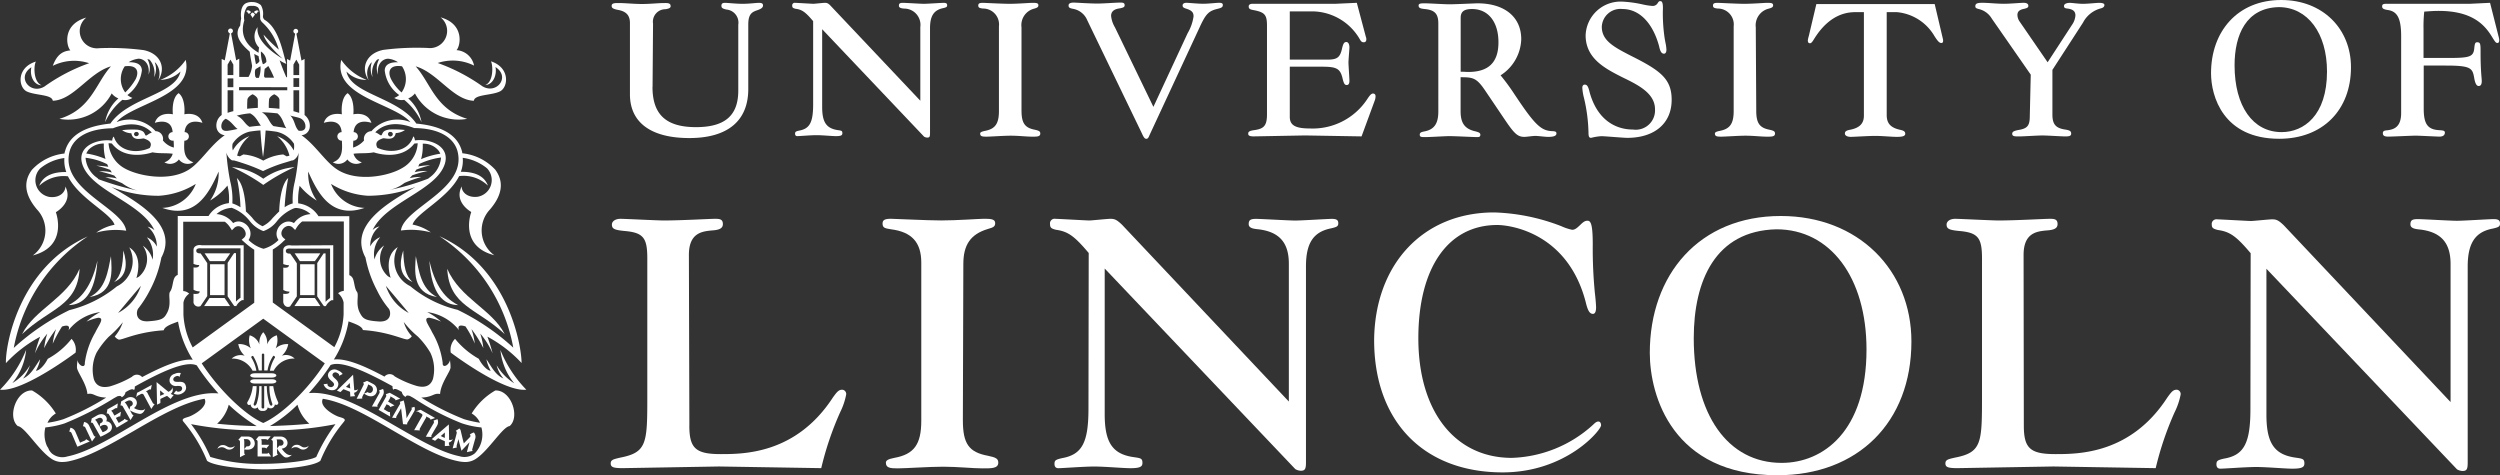 <svg xmlns="http://www.w3.org/2000/svg" width="261.34" height="49.68" viewBox="0 0 261.34 49.68">
  <rect x="0" y="0" width="261.34" height="49.68" fill="#333333" stroke="none"/>
  <g id="university_of_lincoln_logowht" transform="translate(-24.9 -25)">
    <g id="Group_171" data-name="Group 171" transform="translate(24.9 25.224)">
      <g id="Group_170" data-name="Group 170" transform="translate(0 0.852)">
        <path id="Path_1008" data-name="Path 1008" d="M64.715,200.043c.224-.373-.2-1.018-.944-.621-.224.124-.546.323-.571.323a2.887,2.887,0,0,1-.1.447.2.2,0,0,1,.248.1c.149.273.621,1.118.77,1.366a6.025,6.025,0,0,0,.894-.472A.615.615,0,0,0,64.715,200.043Zm-1.167-.149a1.347,1.347,0,0,1,.273-.149c.472-.273.795.348.273.5a3.228,3.228,0,0,0-.075.373c-.124-.248-.273-.5-.3-.546A.581.581,0,0,0,63.547,199.894Zm1.118,1.143a2.116,2.116,0,0,1-.323.149c-.025-.05-.174-.3-.3-.546h0a.024.024,0,0,0-.025-.025c.1-.05.174-.1.224-.124C64.814,200.217,65.112,200.788,64.665,201.037Z" transform="translate(-53.611 -157.078)" fill="#fff"/>
        <path id="Path_1009" data-name="Path 1009" d="M55.665,206.366c-.05.025-.373.149-.447.2-.149-.348-.422-.994-.5-1.167a.689.689,0,0,0-.5-.4,2.714,2.714,0,0,0-.124.422.216.216,0,0,1,.224.124c.124.273.447,1.068.621,1.441.2-.075,1.167-.5,1.292-.546-.1-.075-.273-.174-.4-.248C55.839,206.292,55.715,206.341,55.665,206.366Z" transform="translate(-46.847 -161.364)" fill="#fff"/>
        <path id="Path_1010" data-name="Path 1010" d="M83.914,188.838c-.174-.323-.447-.82-.522-.994a.391.391,0,0,0-.174-.174,1.833,1.833,0,0,0,.273-.149c.124-.075.2-.075.248-.025.025-.149.05-.3.1-.5-.248.124-1.267.7-1.54.82-.025.075-.075.373-.1.5a.543.543,0,0,1,.273-.248c.124-.05.124-.075.248-.124a.2.2,0,0,1,.273.1c.149.273.6,1.118.795,1.466a4.3,4.3,0,0,1,.348-.5A.281.281,0,0,1,83.914,188.838Z" transform="translate(-67.967 -147.835)" fill="#fff"/>
        <path id="Path_1011" data-name="Path 1011" d="M200.467,198.1a1,1,0,0,0,.273.149c.124.075.174.149.149.2.149-.05.273-.1.5-.174-.248-.149-1.267-.72-1.515-.869-.075.025-.373.124-.5.174a.536.536,0,0,1,.348.1,2.184,2.184,0,0,0,.248.149c.1.05.124.149.05.273-.149.248-.621,1.093-.82,1.441.2,0,.472.025.6.025a.232.232,0,0,1,.025-.248c.174-.323.472-.82.546-.969A.356.356,0,0,0,200.467,198.1Z" transform="translate(-155.904 -155.651)" fill="#fff"/>
        <path id="Path_1012" data-name="Path 1012" d="M176.689,185.6c-.248-.124-.323-.174-.6-.3h0c-.149.05-.273.124-.422.174.025.025.124.149.05.248-.124.273-.546,1.093-.72,1.441a4.786,4.786,0,0,0,.6-.025c-.025-.05-.05-.1.025-.248a2.253,2.253,0,0,1,.149-.273C176.962,187.536,177.608,186.045,176.689,185.6Zm-.546.869a2.332,2.332,0,0,1-.373.149c.149-.273.3-.571.348-.7a.946.946,0,0,0,.075-.248c.075.025.149.075.273.124C176.962,186.07,176.59,186.815,176.143,186.467Z" transform="translate(-137.715 -146.557)" fill="#fff"/>
        <path id="Path_1013" data-name="Path 1013" d="M77.662,193.476a1.439,1.439,0,0,1-.646-.224c.72-.571,0-1.466-.77-1.018-.224.124-.546.323-.571.323L75.6,193a.2.2,0,0,1,.248.1c.149.273.671,1.167.795,1.416a5.94,5.94,0,0,0,.323-.522c-.05,0-.124-.025-.2-.174a2.484,2.484,0,0,0-.2-.348c-.149-.248-.273-.5-.348-.6a.67.67,0,0,0-.174-.2,1.347,1.347,0,0,1,.273-.149c.472-.273.845.4.3.571-.025.124-.075.348-.075.373a2.639,2.639,0,0,0,1.043.4c.4.025.571-.422.621-.621C78.208,193.352,78.034,193.526,77.662,193.476Z" transform="translate(-63.006 -151.678)" fill="#fff"/>
        <path id="Path_1014" data-name="Path 1014" d="M168.911,184.19c-.025.05-.149.149-.4.124-.05-.546-.124-1.615-.124-1.615l-1.689,1.664.373.149.3-.3c.149.05.522.2.7.273,0,.025.025.4.025.5.174-.025.3-.025.522-.05-.1-.075-.1-.224-.124-.348A.565.565,0,0,0,168.911,184.19Zm-1.267-.224c.174-.149.323-.323.4-.4a4.85,4.85,0,0,0,.05.571C167.917,184.066,167.743,184.017,167.644,183.967Z" transform="translate(-131.477 -144.603)" fill="#fff"/>
        <path id="Path_1015" data-name="Path 1015" d="M208.811,205.115c-.025.05-.149.149-.4.1,0-.546-.025-1.615-.025-1.615l-1.788,1.54.348.174s.149-.124.323-.273c.149.075.5.224.7.323v.5c.174,0,.3-.025.522-.025-.1-.075-.1-.224-.1-.348A.591.591,0,0,0,208.811,205.115Zm-1.267-.3c.174-.149.348-.3.422-.373v.571C207.792,204.941,207.643,204.867,207.544,204.817Z" transform="translate(-161.466 -160.311)" fill="#fff"/>
        <path id="Path_1016" data-name="Path 1016" d="M71.464,196.588a4.581,4.581,0,0,0-.4.248c-.1-.149-.2-.348-.3-.522a.744.744,0,0,1,.2-.1c.124-.075.2-.075.248-.05.025-.149.05-.3.075-.5-.05.025-.447.273-.671.4a2.577,2.577,0,0,1-.174-.3.669.669,0,0,0-.174-.2c.2-.124.224-.124.373-.224.124-.075.2-.075.248-.025.025-.149.05-.3.075-.522-.447.273-.646.373-1.093.621,0,.075-.05.3-.075.447a.2.2,0,0,1,.248.1c.149.248.6.994.795,1.366.224-.124.969-.571,1.217-.72-.149-.074-.3-.149-.422-.2C71.638,196.489,71.514,196.564,71.464,196.588Z" transform="translate(-58.647 -153.697)" fill="#fff"/>
        <path id="Path_1017" data-name="Path 1017" d="M185.169,192.262c-.149-.075-.2-.124-.422-.248.1-.149.2-.348.3-.522a.743.743,0,0,0,.2.1c.124.075.174.149.149.2.149-.05.273-.1.472-.174-.05-.025-.447-.273-.671-.4a2.577,2.577,0,0,0,.174-.3.479.479,0,0,0,.075-.248c.2.124.224.124.373.224.124.075.174.149.149.2.149-.05.273-.1.5-.174-.447-.273-.646-.373-1.093-.621-.075.025-.273.1-.422.149a.241.241,0,0,1,.025.273c-.149.273-.571,1.018-.77,1.366.224.124.969.571,1.217.7a3.006,3.006,0,0,1-.025-.472C185.343,192.337,185.218,192.287,185.169,192.262Z" transform="translate(-144.63 -150.315)" fill="#fff"/>
        <path id="Path_1018" data-name="Path 1018" d="M60.918,203.966c-.149-.323-.4-.845-.472-.994a.646.646,0,0,0-.522-.373c-.05.149-.075.3-.124.447a.266.266,0,0,1,.248.124c.124.273.522,1.093.7,1.466.124-.174.273-.373.373-.5A.294.294,0,0,1,60.918,203.966Z" transform="translate(-51.131 -159.56)" fill="#fff"/>
        <path id="Path_1019" data-name="Path 1019" d="M204.746,202.99c.174-.323.472-.795.546-.944a.733.733,0,0,0,.025-.646c-.149.05-.273.1-.422.149a.241.241,0,0,1,.025.273c-.149.248-.621,1.043-.82,1.416.2,0,.472.025.6.025C204.671,203.213,204.646,203.139,204.746,202.99Z" transform="translate(-159.587 -158.658)" fill="#fff"/>
        <path id="Path_1020" data-name="Path 1020" d="M182.567,189.346a.7.7,0,0,0,0-.646c-.149.05-.273.1-.422.149a.286.286,0,0,1,.05.273c-.149.273-.6,1.068-.795,1.416a4.222,4.222,0,0,1,.6.025.232.232,0,0,1,.025-.248C182.22,189.967,182.493,189.495,182.567,189.346Z" transform="translate(-142.526 -149.113)" fill="#fff"/>
        <path id="Path_1021" data-name="Path 1021" d="M126.169,208.7H125.5c-.1.124-.2.224-.3.348a.213.213,0,0,1,.174.2v1.615c.149-.075.373-.2.546-.273-.05-.025-.1-.075-.1-.224v-.323C127.262,210.339,127.187,208.7,126.169,208.7Zm-.1,1.018c-.075.1-.2.224-.248.3v-.795a.735.735,0,0,0-.05-.248h.3C126.616,209,126.616,209.843,126.069,209.718Z" transform="translate(-100.286 -164.145)" fill="#fff"/>
        <path id="Path_1022" data-name="Path 1022" d="M139.174,209.246v1.615c.174-.075.4-.2.546-.273-.05-.025-.1-.075-.1-.248v-1.093a.735.735,0,0,0-.05-.248h.323c.546,0,.546.77-.025.646-.075.1-.224.248-.248.3a2.843,2.843,0,0,0,.72.869c.323.224.72-.075.845-.224-.05.05-.3.124-.6-.1a1.976,1.976,0,0,1-.472-.522c.919-.124.72-1.267-.149-1.267H139.3c-.1.124-.2.224-.3.348A.192.192,0,0,1,139.174,209.246Z" transform="translate(-110.658 -164.145)" fill="#fff"/>
        <path id="Path_1023" data-name="Path 1023" d="M133.817,209c.1-.124.2-.224.323-.4H132.9c-.05.05-.2.224-.3.348a.213.213,0,0,1,.174.2v1.565h1.416c-.1-.124-.174-.273-.273-.4-.05.1-.174.1-.224.1h-.472v-.621h.224c.149,0,.224.05.224.1.1-.124.2-.224.323-.4H133.2v-.348a.735.735,0,0,0-.05-.248h.422C133.743,208.923,133.817,208.948,133.817,209Z" transform="translate(-105.847 -164.069)" fill="#fff"/>
        <path id="Path_1024" data-name="Path 1024" d="M148,212.448c.323.025.4.248.72.248a.643.643,0,0,0,.6-.4.66.66,0,0,1-.472.174c-.273,0-.422-.273-.745-.273a.584.584,0,0,0-.6.4A.7.7,0,0,1,148,212.448Z" transform="translate(-117.046 -166.775)" fill="#fff"/>
        <path id="Path_1025" data-name="Path 1025" d="M117,212.3a.584.584,0,0,0-.6.4.688.688,0,0,1,.5-.174c.323.025.4.248.72.248a.617.617,0,0,0,.6-.4.66.66,0,0,1-.472.174C117.468,212.548,117.319,212.3,117,212.3Z" transform="translate(-93.672 -166.85)" fill="#fff"/>
        <path id="Path_1026" data-name="Path 1026" d="M92.29,187.017a.5.5,0,0,0,.124-.671c.025.075.025.273-.373.472-.5-.4-1.242-1.018-1.242-1.018l.05,2.36.348-.174v-.422c.149-.075.447-.224.7-.323.174.149.323.273.373.323.1-.149.248-.323.323-.422A.411.411,0,0,1,92.29,187.017Zm-1.118.224v-.571c.1.075.248.224.447.373A4.416,4.416,0,0,0,91.173,187.241Z" transform="translate(-74.431 -146.933)" fill="#fff"/>
        <path id="Path_1027" data-name="Path 1027" d="M97.2,182.844c-.3,0-.472,0-.546-.174-.05-.124,0-.3.248-.4.224-.1.348,0,.373.075l.149-.422A.953.953,0,0,0,96.8,182a.7.7,0,0,0-.522.894.684.684,0,0,0,.77.373c.273,0,.422,0,.5.174a.32.32,0,0,1-.224.4c-.2.075-.348,0-.373-.1l-.273.323a.869.869,0,0,0,.745.05c.5-.2.646-.571.5-.919C97.823,182.894,97.574,182.819,97.2,182.844Z" transform="translate(-78.522 -144.002)" fill="#fff"/>
        <path id="Path_1028" data-name="Path 1028" d="M162.317,181.5c-.224-.2-.348-.323-.273-.5a.317.317,0,0,1,.447-.124c.224.1.248.224.224.323l.373-.2a1.008,1.008,0,0,0-.5-.373.693.693,0,0,0-.994.3c-.124.3.025.546.323.795.2.174.323.3.248.472a.341.341,0,0,1-.447.149c-.2-.075-.248-.224-.2-.323l-.422.05a.837.837,0,0,0,.5.546c.5.2.869.025.994-.323C162.715,181.972,162.59,181.748,162.317,181.5Z" transform="translate(-127.268 -142.981)" fill="#fff"/>
        <path id="Path_1029" data-name="Path 1029" d="M192.21,194.643a.519.519,0,0,0,.025-.472c-.1.025-.224.075-.323.1a.169.169,0,0,1,.025.2c-.075.124-.3.5-.522.894a9.391,9.391,0,0,0-.3-1.863,4.028,4.028,0,0,1-.422.149.209.209,0,0,1,.025.248c-.124.2-.671,1.143-.82,1.416.149,0,.348.025.447.025-.025-.025-.025-.1.025-.2.075-.124.323-.546.472-.82.075.621.2,1.664.2,1.664s.348.025.447.025c-.025-.025-.025-.1.025-.2C191.664,195.587,192.16,194.742,192.21,194.643Z" transform="translate(-148.914 -152.72)" fill="#fff"/>
        <path id="Path_1030" data-name="Path 1030" d="M217.188,205.946a.163.163,0,0,1,.025.248c-.149.174-.348.348-.646.671-.124-.447-.273-1.118-.323-1.317a.423.423,0,0,0-.149-.248,3.239,3.239,0,0,1-.373.248.239.239,0,0,1,.1.248c-.05.224-.348,1.292-.422,1.59.149-.025.348-.075.447-.1-.025-.025-.05-.075-.025-.2s.124-.422.174-.671l.323,1.217.845-.894c-.1.373-.224.795-.273,1.043.2-.05.447-.1.6-.124a.231.231,0,0,1-.025-.248c.1-.348.248-.894.3-1.068a.673.673,0,0,0-.149-.621A1.145,1.145,0,0,0,217.188,205.946Z" transform="translate(-168.08 -161.589)" fill="#fff"/>
        <path id="Path_1031" data-name="Path 1031" d="M32.377,167.6a7.986,7.986,0,0,1-2.484,2.087c-.348.7-.919,1.267-1.242,1.242a3.747,3.747,0,0,0,.447-1.192c-.522.72-.919,1.615-1.788,2.012a4.258,4.258,0,0,0,.72-1.391,5.078,5.078,0,0,1-1.838,1.863,6.4,6.4,0,0,0,1.441-3.478,12.359,12.359,0,0,1-2.732,4.173c2.409.273,7.9-3.875,7.9-3.875A1.656,1.656,0,0,0,32.377,167.6Z" transform="translate(-24.9 -133.254)" fill="#fff"/>
        <path id="Path_1032" data-name="Path 1032" d="M34.2,144.931c2.881-2.732,5.788-2.881,6.011-6.831C38.87,141.2,35.517,142.323,34.2,144.931Z" transform="translate(-31.89 -111.081)" fill="#fff"/>
        <path id="Path_1033" data-name="Path 1033" d="M64.836,132.8c-.323,1.59-.546,3.453-2.236,4.272C65.258,136.65,64.91,134.241,64.836,132.8Z" transform="translate(-53.235 -107.098)" fill="#fff"/>
        <path id="Path_1034" data-name="Path 1034" d="M130.647,182.547h1.838c.248,0,.447-.1.447-.224s-.2-.224-.447-.224h-1.838c-.248,0-.447.1-.447.224S130.4,182.547,130.647,182.547Z" transform="translate(-104.044 -144.152)" fill="#fff"/>
        <path id="Path_1035" data-name="Path 1035" d="M130.647,185.047h1.838c.248,0,.447-.1.447-.224s-.2-.224-.447-.224h-1.838c-.248,0-.447.1-.447.224S130.4,185.047,130.647,185.047Z" transform="translate(-104.044 -146.031)" fill="#fff"/>
        <path id="Path_1036" data-name="Path 1036" d="M113.683,131.6H111c.174.248.373.571.546.82h1.565C113.285,132.171,113.484,131.873,113.683,131.6Z" transform="translate(-89.613 -106.196)" fill="#fff"/>
        <path id="Path_1037" data-name="Path 1037" d="M111.371,150.4c-.174.273-.4.571-.571.845h2.708c-.174-.273-.373-.571-.571-.845Z" transform="translate(-89.463 -120.326)" fill="#fff"/>
        <rect id="Rectangle_1201" data-name="Rectangle 1201" width="1.515" height="3.229" transform="translate(21.958 26.547)" fill="#fff"/>
        <path id="Path_1038" data-name="Path 1038" d="M106.3,134.044h0a.512.512,0,0,0,.745.447c.2-.3.472-.7.7-1.043V130c-.224-.323-.472-.72-.7-1.018,0,0-.472.05-.447-.3,0-.224.323-.248.5-.224h4.123v5.167a2.64,2.64,0,0,0-.472.4v-5.067h-.2c-.2.3-.447.671-.671,1.018v3.5c.224.323.472.72.7,1.018h.2a1.445,1.445,0,0,1,.6-.621h.174v-5.738h-4.4c-.3-.075-.845.025-.845.5v1.441a1.245,1.245,0,0,0,.6.124.266.266,0,0,1-.149.224.913.913,0,0,1-.447.025v2.335a1.245,1.245,0,0,0,.646.174.239.239,0,0,1-.149.224,1.153,1.153,0,0,1-.5.025v.845Z" transform="translate(-86.08 -103.573)" fill="#fff"/>
        <path id="Path_1039" data-name="Path 1039" d="M151.583,131.6H148.9c.174.273.373.546.546.82h1.565A9.638,9.638,0,0,0,151.583,131.6Z" transform="translate(-118.099 -106.196)" fill="#fff"/>
        <path id="Path_1040" data-name="Path 1040" d="M149.371,150.4c-.174.273-.4.571-.571.845h2.708c-.174-.273-.373-.571-.571-.845Z" transform="translate(-118.023 -120.326)" fill="#fff"/>
        <rect id="Rectangle_1202" data-name="Rectangle 1202" width="1.515" height="3.229" transform="translate(31.373 26.547)" fill="#fff"/>
        <path id="Path_1041" data-name="Path 1041" d="M144.945,128.225c-.3-.075-.845.025-.845.5v1.441a1.661,1.661,0,0,0,.6.124.266.266,0,0,1-.149.224.912.912,0,0,1-.447.025v2.335a1.245,1.245,0,0,0,.646.174.208.208,0,0,1-.149.2,1.152,1.152,0,0,1-.5.025v.869h0c.075.472.472.6.72.447.2-.3.472-.7.7-1.043v-3.453c-.224-.348-.472-.72-.7-1.018,0,0-.472.05-.447-.3,0-.224.323-.248.5-.224h4.123v5.167a2.639,2.639,0,0,0-.472.4v-5.067h-.2c-.2.3-.447.671-.671,1.018v3.478c.224.323.472.72.7,1.018h.2a1.445,1.445,0,0,1,.6-.621h.174V128.2S145.566,128.225,144.945,128.225Z" transform="translate(-114.491 -103.641)" fill="#fff"/>
        <path id="Path_1042" data-name="Path 1042" d="M127.641,167.259a2.113,2.113,0,0,0,.671-1.217,1.81,1.81,0,0,0-1.317.447,2,2,0,0,0,.124-1.366,1.528,1.528,0,0,0-1.018.969,1.653,1.653,0,0,0-.4-1.292h0a1.653,1.653,0,0,0-.4,1.292,1.528,1.528,0,0,0-1.018-.969,2,2,0,0,0,.124,1.366,1.81,1.81,0,0,0-1.316-.447,2.112,2.112,0,0,0,.671,1.217,1.4,1.4,0,0,0-1.366.3,2.351,2.351,0,0,1,2.186,1.267h.4a3.807,3.807,0,0,0-.522-1.366s-.05-.075.05-.149c.124-.075.149,0,.149,0a4.528,4.528,0,0,1,.571,1.49h.323v-1.664s0-.1.124-.1.124.1.124.1V168.8h.348a3.734,3.734,0,0,1,.571-1.49s.05-.1.149,0c.1.075.05.149.05.149a3.806,3.806,0,0,0-.522,1.366h.4a2.352,2.352,0,0,1,2.186-1.267A1.288,1.288,0,0,0,127.641,167.259Z" transform="translate(-98.181 -131.149)" fill="#fff"/>
        <path id="Path_1043" data-name="Path 1043" d="M131.675,187.5h-.4a4.962,4.962,0,0,0,.273,1.764s.1.2-.05.273c-.075.025-.149-.025-.224-.2A6.385,6.385,0,0,1,131,187.5h-.273v2.236s0,.1-.124.1a.144.144,0,0,1-.149-.1V187.5h-.248a5.621,5.621,0,0,1-.273,1.838c-.075.149-.149.224-.224.2-.149-.075-.05-.273-.05-.273a5.589,5.589,0,0,0,.273-1.764h-.4a4.006,4.006,0,0,1-.571,1.689c-.05.124.075.4.348.224a.438.438,0,0,0,.745.3.444.444,0,0,0,.522.373h0a.444.444,0,0,0,.522-.373.451.451,0,0,0,.745-.3c.273.149.4-.1.348-.224A5.883,5.883,0,0,1,131.675,187.5Z" transform="translate(-103.109 -148.211)" fill="#fff"/>
        <path id="Path_1044" data-name="Path 1044" d="M179.086,37.069c.025-.025.075-.05.1-.075a2.028,2.028,0,0,0,.075,1.565,2.014,2.014,0,0,1,.472-1.838.725.725,0,0,1,.224-.05,1.794,1.794,0,0,0-.124,1.615c-.149-1.043.4-1.615,1.018-1.664a2.2,2.2,0,0,1,1.068.373c-1.018-.025-1.366.348-1.391.845a3.66,3.66,0,0,0,1.515,2.583,1.787,1.787,0,0,1-.522.3,1.449,1.449,0,0,0,1.043.2,6.478,6.478,0,0,1,1.813,2.335,4.387,4.387,0,0,0-1.391-2.484,1.67,1.67,0,0,0,.7-.522,5.18,5.18,0,0,0,5.465,2.658c-3.353-1.018-3.8-3.726-5.39-5.49,2.31.671,3.9,3.527,6.086,3.6.075-.671,1.813-.546,2.708-.969s1.118-2.484-.919-3.155c.224.447.273,2.136-.6,2.484.845-.05,1.242-1.093,1.068-1.888,1.615,1.043.1,2.906-1.366,2.012a19.116,19.116,0,0,0-4.67-2.434,5,5,0,0,1,3.8.273,2,2,0,0,0-1.838-1.615c.422-.422.869-2.732-1.664-3.428a1.8,1.8,0,0,1-1.341,3.2,27.26,27.26,0,0,0-4.645.2c-1.863.373-2.385,1.987-1.515,3.18A1.662,1.662,0,0,1,179.086,37.069Zm3.2,3.08a4.832,4.832,0,0,1-1.093-1.391c-.4-.82-.124-1.54,1.143-1.341A2.394,2.394,0,0,1,182.29,40.149Z" transform="translate(-140.311 -31.562)" fill="#fff"/>
        <path id="Path_1045" data-name="Path 1045" d="M34.223,40.125c.894.422,2.633.3,2.708.969,2.186-.075,3.776-2.931,6.086-3.6-1.59,1.739-2.037,4.471-5.39,5.49a5.125,5.125,0,0,0,5.465-2.658,1.67,1.67,0,0,0,.7.522A4.313,4.313,0,0,0,42.4,43.33a6.479,6.479,0,0,1,1.813-2.335,1.337,1.337,0,0,0,1.043-.2,1.787,1.787,0,0,1-.522-.3,3.748,3.748,0,0,0,1.515-2.583c-.025-.5-.348-.869-1.391-.845a2.49,2.49,0,0,1,1.068-.373c.646.05,1.167.621,1.018,1.664a1.811,1.811,0,0,0-.124-1.615c.075.025.149.025.224.05a2.085,2.085,0,0,1,.472,1.838,1.923,1.923,0,0,0,.075-1.565c.025.025.075.05.1.075a1.76,1.76,0,0,1,.248,1.838c.845-1.217.348-2.807-1.515-3.18a27.261,27.261,0,0,0-4.645-.2,1.8,1.8,0,0,1-1.341-3.2c-2.534.72-2.087,3.006-1.664,3.428-.7.075-1.366.323-1.838,1.615a5.007,5.007,0,0,1,3.8-.273,18.682,18.682,0,0,0-4.67,2.434c-1.466.894-2.981-.969-1.366-2.012-.2.82.2,1.863,1.068,1.888-.869-.348-.845-2.037-.6-2.484C33.105,37.641,33.329,39.7,34.223,40.125Zm10.234-2.633c1.267-.174,1.54.522,1.143,1.341a6.257,6.257,0,0,1-1.093,1.391A2.353,2.353,0,0,1,44.457,37.492Z" transform="translate(-31.416 -31.637)" fill="#fff"/>
        <path id="Path_1046" data-name="Path 1046" d="M130.772,30.524s-.124-.224-.248-.224-.224.224-.224.224a1.365,1.365,0,0,1,.224.348A1.505,1.505,0,0,1,130.772,30.524Z" transform="translate(-104.119 -30.059)" fill="#fff"/>
        <path id="Path_1047" data-name="Path 1047" d="M128.5,29.421c0,.025.1.05.124.075.1.348.323.124.373,0C128.873,29.347,128.649,29.247,128.5,29.421Z" transform="translate(-102.766 -29.329)" fill="#fff"/>
        <path id="Path_1048" data-name="Path 1048" d="M132.173,29.529c0-.025.124-.05.124-.075-.149-.149-.348-.075-.5.075C131.85,29.653,132.073,29.876,132.173,29.529Z" transform="translate(-105.246 -29.362)" fill="#fff"/>
        <path id="Path_1049" data-name="Path 1049" d="M219.724,168.767a6.466,6.466,0,0,0,1.441,3.478,5.582,5.582,0,0,1-1.838-1.888,3.321,3.321,0,0,0,.72,1.391c-.894-.4-1.267-1.267-1.788-2.012a3.747,3.747,0,0,0,.447,1.192c-.3.025-.894-.546-1.242-1.242a8.677,8.677,0,0,1-2.484-2.087,1.621,1.621,0,0,0-.447,1.441s5.465,4.148,7.9,3.875A12.605,12.605,0,0,1,219.724,168.767Z" transform="translate(-167.411 -133.254)" fill="#fff"/>
        <path id="Path_1050" data-name="Path 1050" d="M122.5,95.3a19.373,19.373,0,0,1,3.279,1.863h0a19.373,19.373,0,0,1,3.279-1.863,6.59,6.59,0,0,0-3.279,1.217h0A6.476,6.476,0,0,0,122.5,95.3Z" transform="translate(-98.256 -78.909)" fill="#fff"/>
        <path id="Path_1051" data-name="Path 1051" d="M201.908,137.072c-1.664-.845-1.888-2.708-2.211-4.272C199.6,134.241,199.275,136.65,201.908,137.072Z" transform="translate(-156.228 -107.098)" fill="#fff"/>
        <path id="Path_1052" data-name="Path 1052" d="M205.6,134.7c.224,3.527,1.49,4.62,3.006,4.645C207.786,138.9,206.345,138.029,205.6,134.7Z" transform="translate(-160.714 -108.526)" fill="#fff"/>
        <path id="Path_1053" data-name="Path 1053" d="M194.807,133.7c-.72-.621-.919-1.664-.969-3.3C193.391,131.791,193.441,133.108,194.807,133.7Z" transform="translate(-151.685 -105.294)" fill="#fff"/>
        <path id="Path_1054" data-name="Path 1054" d="M219.111,144.931c-1.341-2.608-4.67-3.726-6.011-6.831C213.324,142.05,216.2,142.2,219.111,144.931Z" transform="translate(-166.351 -111.081)" fill="#fff"/>
        <path id="Path_1055" data-name="Path 1055" d="M53.8,139.345c1.49-.025,2.782-1.118,3.006-4.645C56.06,138.029,54.595,138.9,53.8,139.345Z" transform="translate(-46.621 -108.526)" fill="#fff"/>
        <path id="Path_1056" data-name="Path 1056" d="M73.869,130.4c-.05,1.639-.248,2.683-.969,3.3C74.266,133.108,74.316,131.791,73.869,130.4Z" transform="translate(-60.977 -105.294)" fill="#fff"/>
      </g>
      <path id="Path_1057" data-name="Path 1057" d="M72.7,50.367a17.712,17.712,0,0,1,7.725,11.65,24.026,24.026,0,0,0-5.813-3.95,12.256,12.256,0,0,1-4.968-2.484,2.957,2.957,0,0,1-1.292-4.074c-1.54.969-.745,3.2-.745,3.2s-.1-.05-.273-.149a2.434,2.434,0,0,1-.4-3.229A2.58,2.58,0,0,0,65.918,52.8a2.781,2.781,0,0,1,.6-2.335,2.007,2.007,0,0,0-1.043.969v-.1a2.541,2.541,0,0,1,.969-1.987,1.531,1.531,0,0,0-.72.373c1.391-2.931,6.682-4.123,7.551-6.93.571-1.888-1.639-2.658-3.13-2.434-.025-.149-.05-.348-.174-.422-.447,1.515-2.285,1.863-3.751,1.192-.348-.646.224-.869.6-.994.149-.05,1.167.348,1.317-.546a1.772,1.772,0,0,0,.969-.323,11.439,11.439,0,0,0-1.639-.05c-.571.1-.646.248-.77.522-.1.248-.3-.1-.7-.224.447-.472,1.639-1.391,4.074-.447,2.881.025,4.248,1.192,4.546,2.509.919,3.95-5.614,5.813-5.937,8.2a7.9,7.9,0,0,1,3.13.2,4.848,4.848,0,0,0-1.913-.82c.373-1.217,3.7-2.732,4.869-5.067a3.636,3.636,0,0,1,3.006.994c-.422-1.167-1.664-1.466-2.832-1.441a3.191,3.191,0,0,0,.2-1.466,5.077,5.077,0,0,1,2.534,1.093,1.77,1.77,0,0,1-.994,2.981c-1.143.124-1.689-.6-1.639-1.093-.869,1.664.994,2.683.994,2.683s-1.341,3.552,2.409,4.521a3.2,3.2,0,0,1-.447-4.794c.994-1.167,1.664-2.633.546-4.148A5.467,5.467,0,0,0,75.109,41.7c-.025-.075-.025-.149-.05-.224-.422-1.54-1.838-2.608-4.769-2.881-1.888-2.757-6.831-3.055-7.3-5.44a2.8,2.8,0,0,0,2.111.869,5.705,5.705,0,0,1-2.658-2.087c-.894,3.825,5.564,4.546,7.228,6.508a3.619,3.619,0,0,0-4.074.944.8.8,0,0,0-.77.969,2.478,2.478,0,0,1-1.143.745c0-.224,0-.472.025-.72h.025a.447.447,0,1,0,0-.894c.124-1.341,1.341-1.143,1.863-.969-.4-1.242-1.888-.894-1.888-.894s.174-1.639-.6-2.211c-.795.571-.6,2.211-.6,2.211s-1.49-.348-1.888.894c.546-.174,1.764-.373,1.863.969a.447.447,0,1,0,0,.894h.025c.05.944.1,1.888-.944,2.26a1.15,1.15,0,0,0,1.515-.3,1.15,1.15,0,0,0,1.515.3,1.3,1.3,0,0,1-.869-.894c.72-.1,1.366,0,2.111-.149.6.2,2.931.795,4.248-.919.124,0,.224-.025.348-.025a3.134,3.134,0,0,1-1.615,2.583c-1.391.845-4.67,1.49-6.732.2-1.292-.795-2.285-2.559-3.8-3.627a.935.935,0,0,0,.845-.72,1.411,1.411,0,0,0-.522-1.391V33.277h0V31.837l-.323.174-.522-2.757v-.075a.249.249,0,1,0-.149,0v.075L57.1,32.011l-.323-.174V33h0v.745H56.7c-.2-.447-.4-.919-.7-1.764a3.225,3.225,0,0,0,.7.373c-.4-1.366-.795-3.726-2.26-4.6a.468.468,0,0,1-.174-.447,1.781,1.781,0,0,0-.224-1.093,1.356,1.356,0,0,0-.894-.323,1.394,1.394,0,0,0-.72.149c-.646.4-.447,1.565-.447,1.565a6.071,6.071,0,0,0-.1.745c-.869,1.192.546,2.31.994,2.732.124.919.174.969.248,1.49a2.877,2.877,0,0,1-.373,1.143h-.969V31.812l-.323.174-.522-2.757v-.075a.253.253,0,1,0-.323-.248.27.27,0,0,0,.174.248v.075l-.522,2.757-.323-.149V33h0v.273h0V37.7a1.348,1.348,0,0,0-.522,1.391.965.965,0,0,0,.845.72c-1.54,1.068-2.509,2.832-3.8,3.627-2.062,1.267-5.341.621-6.732-.2a3.248,3.248,0,0,1-1.615-2.583,1.64,1.64,0,0,1,.348.025c1.317,1.714,3.651,1.118,4.248.919.745.149,1.391.05,2.111.149a1.3,1.3,0,0,1-.869.894,1.15,1.15,0,0,0,1.515-.3,1.15,1.15,0,0,0,1.515.3c-1.043-.373-.994-1.317-.944-2.26h.025a.447.447,0,1,0,0-.894c.124-1.341,1.341-1.143,1.863-.969-.4-1.242-1.888-.894-1.888-.894s.174-1.639-.6-2.211c-.795.571-.6,2.211-.6,2.211s-1.49-.348-1.888.894c.546-.174,1.764-.373,1.863.969a.447.447,0,1,0,0,.894h.1a6.979,6.979,0,0,1,.025.72,2.148,2.148,0,0,1-1.143-.745.8.8,0,0,0-.77-.969,3.619,3.619,0,0,0-4.074-.944c1.639-1.962,8.1-2.683,7.228-6.508a5.705,5.705,0,0,1-2.658,2.087,3.1,3.1,0,0,0,2.111-.869c-.5,2.409-5.415,2.683-7.328,5.44-2.906.3-4.322,1.366-4.744,2.906a.725.725,0,0,0-.05.224A5.4,5.4,0,0,0,30.1,43.437c-1.118,1.515-.447,2.981.546,4.148a3.217,3.217,0,0,1-.447,4.794c3.751-.969,2.409-4.521,2.409-4.521s1.863-1.018.994-2.683c.025.5-.5,1.217-1.639,1.093a1.77,1.77,0,0,1-.994-2.981A4.979,4.979,0,0,1,33.5,42.195a3.619,3.619,0,0,0,.2,1.466c-1.167-.025-2.385.273-2.832,1.441a3.692,3.692,0,0,1,3.006-.994c1.167,2.335,4.5,3.85,4.869,5.067a4.848,4.848,0,0,0-1.913.82,7.466,7.466,0,0,1,3.13-.2c-.323-2.385-6.856-4.248-5.937-8.2.3-1.317,1.664-2.484,4.546-2.509,2.434-.944,3.627-.025,4.074.447-.422.124-.6.472-.7.224-.124-.273-.2-.422-.77-.522a8.766,8.766,0,0,0-1.639.05,1.772,1.772,0,0,0,.969.323c.149.894,1.167.5,1.317.546.4.149.969.373.6.994-1.466.671-3.3.3-3.751-1.192-.124.075-.149.273-.174.422-1.49-.224-3.7.546-3.13,2.434.869,2.807,6.16,4,7.551,6.93a1.794,1.794,0,0,0-.72-.373,2.622,2.622,0,0,1,.969,1.987v.1a2.007,2.007,0,0,0-1.043-.969,2.87,2.87,0,0,1,.6,2.335A2.58,2.58,0,0,0,41.7,51.361a2.407,2.407,0,0,1-.4,3.229,1.664,1.664,0,0,1-.273.149s.795-2.26-.745-3.2a2.964,2.964,0,0,1-1.292,4.074,12.594,12.594,0,0,1-4.968,2.484,24.246,24.246,0,0,0-5.813,3.95,17.87,17.87,0,0,1,7.725-11.65c-7.278,3.279-8.619,11.526-8.545,13.24a13.718,13.718,0,0,1,3.577-2.757,16.406,16.406,0,0,0-.546,1.739,8.244,8.244,0,0,1,1.292-2.062,6.969,6.969,0,0,0-.323,1.515,11.135,11.135,0,0,1,1.242-1.987,7.264,7.264,0,0,0-.348,1.515,14.845,14.845,0,0,1,.969-1.788c1.043-.348.671.4.671.4a5.1,5.1,0,0,1,3.329-1.913,6.851,6.851,0,0,0-1.441.994,5.894,5.894,0,0,1,1.217-.4c.72,0,.075.745-.3,1.54a8.58,8.58,0,0,0-1.093,3.179c.05.6-.646.323-.77-.3,0,.273-.05.323-.05.77s.994,1.664,1.093,2.782c.7-.149.72.323,1.938.373h.025a26.79,26.79,0,0,1-4.471,2.26,9.489,9.489,0,0,1-1.664.373,2.077,2.077,0,0,1,.869-.969,6.971,6.971,0,0,0-2.484-2.409c-1.664-.05-2.608,2.782-1.49,3.726.72.075,2.136,2.459,3.428,3.353a1.956,1.956,0,0,0,1.242.4,3.455,3.455,0,0,0,.671-.075c2.037-.422,4.322-1.764,6.756-3.155,2.559-1.49,5.192-3.006,7.427-3.378.422.795-1.068,1.664-1.615,1.863-.348.124-.869.2-.6.522.025.05.075.075.1.124a15.323,15.323,0,0,1,2.335,3.875l.025.075.05.05c.82.571,3.925.845,5.887.869h0c1.962,0,5.092-.273,5.887-.869l.05-.05.025-.075a15.324,15.324,0,0,1,2.335-3.875c.025-.025.05-.075.1-.124.273-.323-.248-.4-.6-.522-.546-.2-2.037-1.068-1.615-1.863,2.26.348,4.869,1.888,7.427,3.378,2.434,1.416,4.72,2.757,6.756,3.155a3.455,3.455,0,0,0,.671.075,1.956,1.956,0,0,0,1.242-.4c1.292-.894,2.708-3.279,3.428-3.353,1.118-.944.174-3.776-1.49-3.726A6.971,6.971,0,0,0,76.077,68.9a2.077,2.077,0,0,1,.869.969,12.422,12.422,0,0,1-1.664-.373,26.79,26.79,0,0,1-4.471-2.26h.025c1.217-.05,1.242-.5,1.938-.373.075-1.143,1.093-2.36,1.093-2.782,0-.447-.05-.522-.05-.77-.149.621-.82.869-.77.3a8.363,8.363,0,0,0-1.093-3.179c-.373-.795-1.018-1.54-.3-1.54a5.894,5.894,0,0,1,1.217.4,6.611,6.611,0,0,0-1.441-.994A5.1,5.1,0,0,1,74.761,60.2s-.373-.745.671-.4a10.9,10.9,0,0,1,.969,1.788,7.264,7.264,0,0,0-.348-1.515,12.122,12.122,0,0,1,1.242,1.987,6.969,6.969,0,0,0-.323-1.515,8.244,8.244,0,0,1,1.292,2.062,16.408,16.408,0,0,0-.546-1.739,13.718,13.718,0,0,1,3.577,2.757C81.294,61.893,79.977,53.646,72.7,50.367Zm-5.117-10.9a.229.229,0,0,1,.248.224.25.25,0,0,1-.5,0A.229.229,0,0,1,67.582,39.463Zm-26.554.447a.229.229,0,0,1-.248-.224.245.245,0,0,1,.248-.224.229.229,0,0,1,.248.224A.245.245,0,0,1,41.028,39.91ZM69.495,58.391a4.926,4.926,0,0,1-2.385-2.832C68,56.6,69.495,58.391,69.495,58.391ZM70.96,40.7a2.028,2.028,0,0,1,1.615.671,1.483,1.483,0,0,1,.224.373,8.233,8.233,0,0,0-2.012.571A5.194,5.194,0,0,0,70.96,40.7Zm-1.913,4.1a14.438,14.438,0,0,1,1.764-.621,4.263,4.263,0,0,0-1.217.124c.1-.1.174-.2.273-.3a12.163,12.163,0,0,1,1.59-.447,4.4,4.4,0,0,0-1.341.124c.075-.1.124-.2.174-.273a10.226,10.226,0,0,1,1.466-.447,5.888,5.888,0,0,0-1.267.124c.05-.1.075-.174.124-.273a7.6,7.6,0,0,1,2.26-.671,2.8,2.8,0,0,1-1.192,2.087c-.05.05-.1.075-.149.124a24.481,24.481,0,0,1-4.1,1.192A3.87,3.87,0,0,0,69.048,44.8Zm-9.166,1.838a4.914,4.914,0,0,1-.894-3.03c.969,2.186,2.409,5.018,5.887,3.8a3.915,3.915,0,0,1-3.5-2.509,8.221,8.221,0,0,0,3.875,1.242,14.162,14.162,0,0,0,4.943-.919c-2.658,1.54-7.055,3.95-5.216,7.377a12.284,12.284,0,0,0,1.217,3.453,9.117,9.117,0,0,0,1.217,1.888c.224.273.373,1.441-1.068,1.341s-1.639-.3-1.962-.919c-.472-.919-.05-1.863-.3-2.186-.3-.4-.248-1.242-.522-1.54a.7.7,0,0,0-.273-.2v-6.16H60.056l-.025-.05a2.9,2.9,0,0,0-2.087-1.292,6.73,6.73,0,0,1,.149-1.838A6.722,6.722,0,0,0,59.882,46.641ZM62.689,57.3V58.54a8,8,0,0,1-.969,3.428L55.286,57.3V51.758a5.406,5.406,0,0,0,1.118-.869l.2-.174-.2-.174a.625.625,0,0,1-.2-.621.862.862,0,0,1,.571-.6.609.609,0,0,1,.621.174l.224.224.174-.273a2.328,2.328,0,0,1,.571-.621h4.347V56.08a1.2,1.2,0,0,0-.6.248A1.7,1.7,0,0,1,62.689,57.3Zm-8.4,12.594c-1.913-.845-4.62-3.453-6.434-6.235l6.434-4.67,6.434,4.67C58.913,66.463,56.206,69.047,54.293,69.891Zm3.577-1.913a4.125,4.125,0,0,0,1.242,1.987c-1.366.149-2.832.2-4.123.248A14.9,14.9,0,0,0,57.87,67.979Zm-3.577,2.236Zm-.7,0c-1.267-.025-2.732-.1-4.123-.248a4.04,4.04,0,0,0,1.217-1.987A16.642,16.642,0,0,0,53.6,70.214ZM45.922,56.105V48.852h4.347a2.328,2.328,0,0,1,.571.621l.174.273.224-.224a.609.609,0,0,1,.621-.174.862.862,0,0,1,.571.6.557.557,0,0,1-.2.621l-.2.174.2.174a7.881,7.881,0,0,0,1.118.869v5.539l-6.434,4.67a8.1,8.1,0,0,1-.969-3.428V57.322a1.426,1.426,0,0,1,.6-.944A.93.93,0,0,0,45.922,56.105Zm5.465-13.612c.273.075.5.149.571.174a18.562,18.562,0,0,1,2.31.894h0a14.829,14.829,0,0,1,2.31-.894c.1-.025.323-.1.571-.174a.725.725,0,0,1,.224-.05h0c.025,0,.05-.025.075-.025a1.169,1.169,0,0,0,.546-.795h0a23.932,23.932,0,0,1-.4,3.006,7.829,7.829,0,0,0-.224,2.31,2.945,2.945,0,0,0-.845.4,22.571,22.571,0,0,1,.373-3.055c-.795.72-.919,2.807-.944,3.5-.248.224-.447.447-.671.671a3,3,0,0,1-1.068.869,2.7,2.7,0,0,1-1.068-.869,8.536,8.536,0,0,0-.671-.671c-.025-.7-.149-2.757-.944-3.5a16.448,16.448,0,0,1,.373,3.055,3.8,3.8,0,0,0-.845-.4,7.829,7.829,0,0,0-.224-2.31,23.934,23.934,0,0,1-.4-3.006h0a1.336,1.336,0,0,0,.546.795c.025,0,.05.025.075.025h0A.863.863,0,0,1,51.387,42.493Zm-.3,4.943a4.264,4.264,0,0,1,1.788,1.341A3.228,3.228,0,0,0,54.218,49.8a.087.087,0,0,1,.05.025h.05a.091.091,0,0,0,.075-.025,3.032,3.032,0,0,0,1.341-1.018,4.434,4.434,0,0,1,1.739-1.317.869.869,0,0,1,.248-.05,2.463,2.463,0,0,1,1.515.646A2.3,2.3,0,0,0,57.5,49a1.077,1.077,0,0,0-.869-.124,1.388,1.388,0,0,0-.919.969,1.1,1.1,0,0,0,.174.919,3.542,3.542,0,0,1-1.565.919,3.542,3.542,0,0,1-1.565-.919,1.2,1.2,0,0,0,.174-.919,1.342,1.342,0,0,0-.919-.969.99.99,0,0,0-.869.124,2.379,2.379,0,0,0-1.739-.944,2.612,2.612,0,0,1,1.515-.646C50.89,47.386,50.94,47.386,51.089,47.436Zm3.13,4.695Zm3.229-19.7.3-.522.3.522v1.093h-.6Zm0,1.416h.6v.919h-.6Zm0,1.267h.6v2.36c-.174-.05-.4-.124-.6-.174ZM57.274,37.8c.273.075.546.124.77.2a.917.917,0,0,1,.646,1.018c-.075.273-.323.373-.7.323-.447-.447-.373-1.093-.894-1.615A.432.432,0,0,0,57.274,37.8ZM57.5,40.7a1.989,1.989,0,0,1-.025.7,3.153,3.153,0,0,0-1.739-1.49,3.79,3.79,0,0,1,1.292,2.037,2.58,2.58,0,0,1-.3.075c-.1-.075-.224-.124-.348-.2a5.065,5.065,0,0,0-2.087.646h0a5.065,5.065,0,0,0-2.087-.646c-.124.075-.248.124-.348.2l-.3-.075a3.79,3.79,0,0,1,1.292-2.037,3.25,3.25,0,0,0-1.739,1.49,1.5,1.5,0,0,1-.025-.7,2.935,2.935,0,0,1,1.788-1.267c.348-.05.72-.1,1.118-.124.025.348.1,1.59.273,2.782v.05h0V42.1c.174-1.192.248-2.434.273-2.782.422.025.77.075,1.118.124A2.908,2.908,0,0,1,57.5,40.7Zm-1.739-3.18c.6.472.646,1.192.944,1.565a5.776,5.776,0,0,0-.7-.124c-.2-.025-.422-.075-.646-.1-.5-.4-.522-1.068-1.217-1.441h.174C54.74,37.426,55.262,37.475,55.758,37.525Zm-.894-.571c0-.2,0-.5.025-.82,0-.348.546-.6.546-.6h0s.546.248.546.6v.919C55.609,37,55.237,36.979,54.864,36.954Zm-2.559-9.141a1.975,1.975,0,0,1,.273-1.391c.149-.149.373-.124.6-.124a.844.844,0,0,1,.546.149c.3.3.224,1.093.248,1.242a.9.9,0,0,0,.2.323,5.986,5.986,0,0,1,1.739,2.857,17.909,17.909,0,0,1-1.59-1.565c.174.919,1.987,2.509,1.987,2.509s-2.881-1.59-2.608-3.3a1.629,1.629,0,0,0,.149,2.136,3.424,3.424,0,0,0-.05.546C51.685,29.949,52.157,28.359,52.306,27.813Zm2.136,5.067s.2-.149.373-.3a9.247,9.247,0,0,1,.6,1.217h-.944a.251.251,0,0,1-.1-.174C54.392,33.178,54.442,32.88,54.442,32.88Zm-.2-.5a3.851,3.851,0,0,1-.2-1.317,1.266,1.266,0,0,1,.571,1.093S54.417,32.383,54.243,32.383ZM53.5,32.9c.149-.1.5-.3.5-.3a2.705,2.705,0,0,1-.174,1.217h-.273l-.1-.149S53.349,33.079,53.5,32.9Zm-.149-1.59a2.481,2.481,0,0,0,.447.224c.025.2.075.4.1.522a.628.628,0,0,1-.373.323S53.448,32.085,53.349,31.315Zm-1.59,3.478H56.8v.323H51.759Zm1.962,2.161c-.373.025-.745.05-1.118.1,0-.224,0-.546.025-.919,0-.348.546-.6.546-.6h0s.546.248.546.6Zm-.82.571c.646.323.845.944,1.143,1.292-.447.025-.845.075-1.192.124-.522-.3-.671-.894-1.341-1.167A7.706,7.706,0,0,1,52.9,37.525ZM51.163,37.3a4.178,4.178,0,0,0-.6.174v-2.36h.6Zm0-2.509h-.6v-.919h.6Zm-.3-2.881.3.522v1.093h-.6V32.433Zm-.944,7.1a.877.877,0,0,1,.447-.919c.6.273.869.82,1.242,1.068-.273.05-.571.124-.919.174C50.244,39.413,50,39.314,49.921,39.015ZM36.011,41.35a2.2,2.2,0,0,1,1.615-.671,5.194,5.194,0,0,0,.174,1.615,8.233,8.233,0,0,0-2.012-.571A2.957,2.957,0,0,1,36.011,41.35Zm.894,2.906a2.8,2.8,0,0,1-1.192-2.087,6.763,6.763,0,0,1,2.26.671c.05.1.075.174.124.273-.323-.05-.77-.1-1.267-.124a12.627,12.627,0,0,1,1.466.447,2.62,2.62,0,0,0,.174.273,4.4,4.4,0,0,0-1.341-.124,12.162,12.162,0,0,1,1.59.447,2.977,2.977,0,0,0,.273.3,4.262,4.262,0,0,0-1.217-.124,11.13,11.13,0,0,1,1.764.621,4.64,4.64,0,0,0,1.615.77,30.34,30.34,0,0,1-4.1-1.192A.422.422,0,0,0,36.905,44.257Zm5.514,11.8A12.01,12.01,0,0,0,43.637,52.6c1.838-3.428-2.583-5.837-5.216-7.377a13.617,13.617,0,0,0,4.943.919A8.221,8.221,0,0,0,47.238,44.9a3.915,3.915,0,0,1-3.5,2.509c3.478,1.242,4.918-1.615,5.887-3.8a4.914,4.914,0,0,1-.894,3.03,6.866,6.866,0,0,0,1.813-1.565,5.183,5.183,0,0,1,.149,1.838A2.9,2.9,0,0,0,48.6,48.206l-.025.05H45.351v6.16a.561.561,0,0,0-.273.2c-.273.323-.224,1.143-.522,1.54-.248.323.174,1.267-.3,2.186-.323.621-.522.82-1.962.919S41,58.192,41.227,57.919A11.716,11.716,0,0,0,42.419,56.056Zm-.919-.5a4.914,4.914,0,0,1-2.385,2.832S40.606,56.6,41.5,55.559Zm-4.918,9.762a4.087,4.087,0,0,1,.273-2.757,8.465,8.465,0,0,1,1.292-1.689,10.549,10.549,0,0,0,1.466-1.515,4.359,4.359,0,0,1-.845,1.49.9.9,0,0,0,.4.323c.323.1,1.813-.77,4.72-.969.075-.422.944-.7,1.466-.894a.024.024,0,0,0,.025-.025,10.968,10.968,0,0,0,1.54,4c-1.267-.124-3.18.7-5.291,1.813a.719.719,0,0,0-1.068-.025,10.5,10.5,0,0,1-2.285.994C37.1,66.339,36.731,65.743,36.582,65.321Zm3.825,4.968C38.023,71.68,35.762,73,33.8,73.394a1.73,1.73,0,0,1-1.59-.3,1.622,1.622,0,0,1-.323-.4v-.025c-.025-.025-.025-.025-.025-.05a1.853,1.853,0,0,0-.174-.3,2.988,2.988,0,0,1-.174-1.962,9.361,9.361,0,0,0,2.012-.422,33.24,33.24,0,0,0,5.117-2.608c.124-.075.273-.149.4-.224.248-.05.373-.075.447.1a.692.692,0,0,0,.4-.522c.323-.2.72-.447.894-.224a.6.6,0,0,0,.075-.373c2.633-1.466,5.316-2.757,6.483-2.211.447.7.919,1.317,1.292,1.788.323.4.646.77.969,1.143C46.866,66.538,43.587,68.426,40.407,70.289Zm21.437-.273a17.344,17.344,0,0,0-2.012,3.428c-.72.422-3.453.72-5.539.72a17.555,17.555,0,0,1-5.539-.72,16.212,16.212,0,0,0-2.012-3.428,36.258,36.258,0,0,0,7.551.646h0A34.647,34.647,0,0,0,61.844,70.016Zm13.24-.075a9.056,9.056,0,0,0,2.012.422,2.851,2.851,0,0,1-.174,1.962,2.706,2.706,0,0,1-.149.273c-.025.025-.025.05-.05.075h0a2.508,2.508,0,0,1-.323.4,1.73,1.73,0,0,1-1.59.3c-1.938-.4-4.2-1.714-6.607-3.1-3.18-1.838-6.458-3.751-9.141-3.5.323-.373.646-.745.969-1.143.373-.472.845-1.093,1.292-1.788,1.167-.522,3.825.745,6.483,2.211a.6.6,0,0,0,.075.373c.174-.224.571.05.894.224a.692.692,0,0,0,.4.522c.075-.174.174-.174.447-.1.124.075.273.149.4.224A26.706,26.706,0,0,0,75.084,69.941Zm-3.329-7.4a4.087,4.087,0,0,1,.273,2.757c-.149.422-.522,1.043-1.714.72a10.5,10.5,0,0,1-2.285-.994.7.7,0,0,0-1.068.025c-2.087-1.118-4-1.938-5.291-1.788a10.968,10.968,0,0,0,1.54-4l.025.025c.522.2,1.391.472,1.466.894,2.881.2,4.372,1.093,4.72.969a.9.9,0,0,0,.4-.323,3.677,3.677,0,0,1-.845-1.49,9.229,9.229,0,0,0,1.466,1.515A8.388,8.388,0,0,1,71.755,62.539Z" transform="translate(-26.77 -25.9)" fill="#fff"/>
    </g>
    <g id="Group_172" data-name="Group 172" transform="translate(88.738 25)">
      <path id="Path_1058" data-name="Path 1058" d="M286.572,34.993c0,2.881,1.416,4.2,4.546,4.2,3.006,0,4.422-1.192,4.422-3.825V28.485A1.372,1.372,0,0,0,294.3,26.9c-.422-.1-.522-.174-.522-.4s.124-.3.373-.3c.3,0,1.118.1,1.838.1s1.416-.1,1.714-.1.422.075.422.273c0,.224-.2.373-.671.522-.472.174-.869.373-.869,1.466v6.756c0,3.3-2.136,5.117-6.16,5.117-4,0-6.21-1.615-6.21-4.571V28.311c0-.82-.4-1.242-1.341-1.391-.447-.1-.571-.2-.571-.4,0-.3.3-.3.82-.3.472,0,1.59.1,2.335.1.869,0,1.788-.1,2.31-.1.348,0,.7-.025.7.323,0,.174-.124.248-.522.323a1.307,1.307,0,0,0-1.316,1.515l-.05,6.607Z" transform="translate(-282.201 -25.902)" fill="#fff"/>
      <path id="Path_1059" data-name="Path 1059" d="M360.486,28.113c-.795-.944-1.167-1.217-1.838-1.292-.273-.075-.348-.124-.348-.323a.263.263,0,0,1,.3-.3c.149,0,1.764.1,1.913.1s1.018-.1,1.192-.1c.248,0,.373.05.646.348l9.34,9.886v-7.7A1.7,1.7,0,0,0,370,26.8c-.3-.025-.547-.075-.547-.3,0-.248.124-.3.422-.3s1.813.1,2.186.1c.4,0,1.813-.1,2.062-.1s.373.05.373.248c0,.174-.075.224-.4.3-.994.2-1.391.82-1.391,2.111V39.812c0,.4-.05.472-.3.472a.621.621,0,0,1-.323-.1L361.43,28.957V37.1c0,1.59.447,2.236,1.664,2.409.373.05.447.075.447.323,0,.224-.149.3-.671.3-.422,0-1.416-.1-2.037-.1-.571,0-1.764.1-2.012.1-.149,0-.224-.1-.224-.248,0-.2.074-.248.4-.323,1.143-.2,1.49-.869,1.49-2.782V28.113Z" transform="translate(-339.322 -25.902)" fill="#fff"/>
      <path id="Path_1060" data-name="Path 1060" d="M441.121,37.477c0,1.292.348,1.788,1.391,1.987.447.1.571.174.571.4,0,.348-.4.323-.894.323-.522,0-1.391-.1-2.186-.1-.77,0-2.087.1-2.559.1-.422,0-.646-.025-.646-.323,0-.124.124-.2.472-.273,1.093-.2,1.49-.745,1.49-2.087V28.659a1.663,1.663,0,0,0-1.689-1.863c-.323-.05-.472-.075-.472-.323,0-.2.124-.273.472-.273.224,0,1.987.1,2.807.1.869,0,2.111-.1,2.36-.1.373,0,.646,0,.646.248,0,.174-.074.248-.4.348a1.774,1.774,0,0,0-1.366,1.962v8.719Z" transform="translate(-398.173 -25.902)" fill="#fff"/>
      <path id="Path_1061" data-name="Path 1061" d="M476.562,27.963a1.981,1.981,0,0,0-1.515-1.217c-.373-.075-.447-.149-.447-.348,0-.224.224-.3.547-.3.2,0,1.664.1,2.459.1.72,0,1.863-.1,2.409-.1.224,0,.447,0,.447.273,0,.174-.1.248-.472.323-.373.05-.944.174-.944.795a2.843,2.843,0,0,0,.4,1.192L483.468,37l3.577-7.7a4.764,4.764,0,0,0,.621-1.764c0-.422-.2-.621-.745-.795-.323-.1-.4-.174-.4-.348,0-.2.2-.273.4-.273.224,0,1.192.1,1.764.1.522,0,1.366-.1,1.639-.1s.4.05.4.224c0,.224-.124.3-.522.4-.944.224-1.242.5-1.913,1.962L483.07,39.936c-.1.224-.149.4-.348.4s-.3-.224-.522-.7Z" transform="translate(-426.734 -25.827)" fill="#fff"/>
      <path id="Path_1062" data-name="Path 1062" d="M562.049,40.16l-5.912-.1-5.365.1c-.571,0-.571-.174-.571-.3,0-.224.2-.3.745-.373.944-.149,1.217-.522,1.217-1.639V28.585c0-1.118-.224-1.391-1.341-1.615-.447-.075-.571-.149-.571-.4,0-.124.075-.273.422-.273h8.694l2.186-.1.944,3.552a.582.582,0,0,1,.05.273c0,.2-.1.3-.273.3s-.273-.075-.4-.3a5.788,5.788,0,0,0-4.943-2.931h-2.385v5.042h3.974c.994,0,1.292-.248,1.49-1.167.124-.522.224-.671.447-.671.2,0,.323.224.323.571,0,.149-.1,1.317-.1,1.565,0,.273.1,1.615.1,1.938,0,.273-.1.422-.273.422-.224,0-.3-.149-.422-.6-.248-1.118-.6-1.317-2.186-1.317h-3.353v5.241c0,.894.6,1.217,2.111,1.217a6.821,6.821,0,0,0,5.961-3.03c.248-.373.422-.621.621-.621.174,0,.273.1.273.3a1.334,1.334,0,0,1-.1.472Z" transform="translate(-483.555 -25.902)" fill="#fff"/>
      <path id="Path_1063" data-name="Path 1063" d="M626.3,27.915c0-.646.348-.919,1.192-.919,1.689,0,2.757,1.341,2.757,3.478,0,2.111-1.043,3.1-3.155,3.1-.2,0-.447-.025-.795-.025Zm4.521,10.507c1.068,1.59,1.416,1.938,2.136,1.938.248,0,.845-.1,1.167-.1.273,0,.994.1,1.292.1.273,0,.894,0,.894-.348,0-.174-.075-.224-.373-.248-1.118-.025-1.739-.472-3.676-3.353l-.3-.447a21.784,21.784,0,0,0-1.49-2.037,4.645,4.645,0,0,0,2.161-3.776c0-2.36-1.788-3.751-4.57-3.751-.248,0-2.26.1-2.931.1-.621,0-2.087-.1-2.583-.1-.348,0-.646,0-.646.224,0,.248.149.323.646.373,1.043.1,1.416.5,1.416,1.515V37.7c0,1.267-.422,1.888-1.441,2.087-.4.075-.5.149-.5.348,0,.248.174.248.571.248.547,0,2.037-.1,2.534-.1.646,0,2.484.1,2.881.1.224,0,.348-.025.348-.248,0-.174-.124-.248-.5-.348-1.118-.248-1.565-.845-1.565-2.111V34.125c1.341,0,1.689.075,2.633,1.49Z" transform="translate(-537.445 -26.052)" fill="#fff"/>
      <path id="Path_1064" data-name="Path 1064" d="M699.494,29.847a4.117,4.117,0,0,1,.1.72c0,.273-.1.422-.248.422-.248,0-.4-.2-.522-.795-.671-2.459-2.087-3.875-3.825-3.875a1.945,1.945,0,0,0-2.161,1.863c0,1.441,1.267,2.111,3.055,3.03,3.08,1.54,4.248,2.409,4.248,4.6,0,2.459-1.788,3.974-4.645,3.974-.4,0-2.335-.174-2.708-.174a5.677,5.677,0,0,0-1.068.174c-.2,0-.273-.124-.273-.546a17.053,17.053,0,0,0-.472-3.627,5.321,5.321,0,0,1-.174-1.068c0-.2.1-.323.248-.323.248,0,.373.174.522.82,1.043,3.7,3.726,3.875,4.521,3.875A2.019,2.019,0,0,0,698.4,36.8c0-1.664-1.739-2.534-3.378-3.329-1.764-.894-3.875-1.938-3.875-4.4a3.654,3.654,0,0,1,3.8-3.527,12.42,12.42,0,0,1,2.186.3,6.924,6.924,0,0,0,.944.149.6.6,0,0,0,.621-.323c.1-.149.149-.174.248-.174.149,0,.323.05.273,1.018a17.8,17.8,0,0,0,.2,2.931Z" transform="translate(-589.23 -25.376)" fill="#fff"/>
      <path id="Path_1065" data-name="Path 1065" d="M750.321,37.477c0,1.292.348,1.788,1.391,1.987.447.1.571.174.571.4,0,.348-.4.323-.894.323-.522,0-1.391-.1-2.186-.1-.77,0-2.087.1-2.558.1-.422,0-.646-.025-.646-.323,0-.124.124-.2.472-.273,1.093-.2,1.49-.745,1.49-2.087V28.659a1.663,1.663,0,0,0-1.689-1.863c-.323-.05-.472-.075-.472-.323,0-.2.124-.273.472-.273.224,0,1.987.1,2.807.1.869,0,2.136-.1,2.36-.1.373,0,.646,0,.646.248,0,.174-.075.248-.422.348a1.792,1.792,0,0,0-1.391,1.962l.05,8.719Z" transform="translate(-630.568 -25.902)" fill="#fff"/>
      <path id="Path_1066" data-name="Path 1066" d="M786.594,26.7h12.37l.87,3.7c.025.174.025.373-.174.373s-.373-.174-.72-.72a5.069,5.069,0,0,0-3.974-2.509h-1.018V38.3c0,.869.4,1.317,1.366,1.54.348.075.571.149.571.422s-.373.323-.869.323c-.571,0-1.54-.1-2.26-.1s-2.211.1-2.558.1c-.4,0-.621-.149-.621-.348,0-.224.149-.323.571-.4.994-.2,1.416-.671,1.416-1.466V27.545h-.745c-.745,0-2.708,0-4.446,2.782-.224.373-.323.472-.447.472q-.224,0-.224-.3a2.52,2.52,0,0,1,.1-.447Z" transform="translate(-660.557 -26.278)" fill="#fff"/>
      <path id="Path_1067" data-name="Path 1067" d="M861.988,33.7l-4.074-5.862a2.132,2.132,0,0,0-1.366-.994c-.273-.075-.348-.124-.348-.3,0-.348.373-.348.82-.348.5,0,1.441.1,2.161.1.7,0,1.714-.1,2.062-.1.323,0,.5.1.5.323,0,.149-.1.224-.422.3-.522.1-.72.3-.72.646a1.231,1.231,0,0,0,.2.646l2.956,4.3,2.558-3.925a1.921,1.921,0,0,0,.348-.969c0-.447-.273-.646-.82-.72-.3-.025-.373-.1-.373-.273,0-.2.248-.323.621-.323.2,0,.869.1,1.366.1.522,0,1.391-.1,1.689-.1.373,0,.547.075.547.224,0,.174-.124.3-.447.373a2.928,2.928,0,0,0-1.788,1.466l-3.2,4.943v4.67c0,1.018.348,1.416,1.316,1.565.5.075.646.174.646.422,0,.224-.149.3-.6.3-.373,0-1.888-.1-2.41-.1s-2.012.1-2.434.1c-.447,0-.72,0-.72-.273,0-.224.174-.3.646-.4.944-.149,1.192-.447,1.192-1.466l.1-4.322Z" transform="translate(-713.545 -25.902)" fill="#fff"/>
      <path id="Path_1068" data-name="Path 1068" d="M962.479,25.745c3.006,0,5.043,2.708,5.043,6.732,0,4.6-2.434,6.334-4.745,6.334-3.006,0-4.918-2.708-4.918-6.98C957.859,28.627,959.076,25.82,962.479,25.745Zm.248-.745c-4.546,0-7.328,3.279-7.328,7.651,0,2.409,1.267,6.856,7.129,6.856,4.521,0,7.5-2.981,7.5-7.477C970.031,28.03,967.1,25,962.728,25Z" transform="translate(-788.104 -25)" fill="#fff"/>
      <path id="Path_1069" data-name="Path 1069" d="M1031.747,32.807v4.446c0,1.639.422,2.211,1.689,2.26.4.025.522.075.522.248,0,.273-.2.422-.571.422-.224,0-2.111-.1-2.484-.1-.422,0-2.41.1-2.881.1-.373,0-.547-.1-.547-.348,0-.174.075-.273.348-.3.646-.075,1.565-.2,1.565-1.813V29.7c0-1.888-.4-2.633-1.441-2.757-.4-.075-.547-.149-.547-.373,0-.273.2-.273.6-.273h8.619l2.062-.1.919,3.627c.05.174.1.571-.149.571-.149,0-.224-.1-.447-.447-.72-1.217-1.913-2.906-5.688-2.906-.472,0-.82.025-1.515.075a14.987,14.987,0,0,0-.074,1.838v3.006h2.583c2.335,0,2.658-.124,2.732-1.118.05-.422.1-.522.3-.522.348,0,.348.2.348,1.093,0,1.938.124,2.658.124,2.956s-.075.522-.323.522c-.224,0-.373-.273-.472-.869-.174-1.018-.373-1.267-2.981-1.267h-2.285Z" transform="translate(-842.219 -25.902)" fill="#fff"/>
      <path id="Path_1070" data-name="Path 1070" d="M290.122,138.711c0,2.385.671,2.981,3.279,2.981,2.385,0,7.874,0,11.724-5.912.447-.621.621-.82.994-.82a.453.453,0,0,1,.4.5,7.114,7.114,0,0,1-.621,1.838,32.621,32.621,0,0,0-1.987,5.862l-10.681-.174-10.06.174c-.994,0-1.267-.1-1.267-.5s.373-.447.994-.6c2.832-.546,2.832-1.54,2.832-6.533V121.248c0-2.161-.4-2.708-2.385-2.881-1.043-.1-1.316-.224-1.316-.671,0-.348.373-.6.894-.6.5,0,3.825.174,4.546.174,1.813,0,4.769-.174,5.316-.174.447,0,.845,0,.845.546,0,.4-.273.621-1.167.671-1.043.1-2.385.273-2.385,2.559l.05,17.835Z" transform="translate(-281.9 -94.222)" fill="#fff"/>
      <path id="Path_1071" data-name="Path 1071" d="M404.7,138.164c0,2.434.621,3.329,2.608,3.7.869.174,1.093.323,1.093.72,0,.621-.72.6-1.664.6-.994,0-2.608-.174-4.1-.174-1.441,0-3.925.174-4.769.174-.77,0-1.217-.05-1.217-.6,0-.224.224-.373.894-.5,2.037-.373,2.807-1.391,2.807-3.875V121.67c0-2.111-.994-3.2-3.155-3.478-.6-.1-.894-.124-.894-.6,0-.373.224-.5.894-.5.4,0,3.751.174,5.241.174,1.615,0,3.974-.174,4.422-.174.671,0,1.217,0,1.217.447,0,.323-.124.447-.77.621-1.813.546-2.558,1.664-2.558,3.651l-.05,16.345Z" transform="translate(-367.883 -94.222)" fill="#fff"/>
      <path id="Path_1072" data-name="Path 1072" d="M470.849,120.677c-1.49-1.764-2.161-2.26-3.428-2.434-.5-.124-.621-.224-.621-.6a.477.477,0,0,1,.547-.546c.273,0,3.279.174,3.552.174s1.888-.174,2.211-.174c.447,0,.671.1,1.217.621L491.764,136.2V121.795c0-2.211-.994-3.329-3.155-3.6-.546-.05-1.043-.124-1.043-.546,0-.447.224-.546.77-.546s3.378.174,4.1.174,3.378-.174,3.825-.174.671.1.671.447c0,.323-.124.4-.77.546-1.838.373-2.608,1.54-2.608,3.974v20.468c0,.72-.1.894-.547.894a1.2,1.2,0,0,1-.571-.174l-19.922-20.965v15.227c0,2.981.82,4.2,3.1,4.5.671.1.845.124.845.6,0,.4-.273.546-1.267.546-.77,0-2.658-.174-3.776-.174-1.093,0-3.279.174-3.751.174-.273,0-.4-.174-.4-.447,0-.373.124-.447.77-.6,2.111-.373,2.782-1.615,2.782-5.192l.025-16.245Z" transform="translate(-420.871 -94.223)" fill="#fff"/>
      <path id="Path_1073" data-name="Path 1073" d="M615.744,114.4a21.01,21.01,0,0,1,7.03,1.441,5.378,5.378,0,0,0,1.118.373c.273,0,.447-.124.844-.5.373-.373.547-.447.77-.447.348,0,.546.4.546,2.484a47.776,47.776,0,0,0,.224,5.092c.05.373.124,1.217.124,1.49,0,.4-.1.671-.323.671-.348,0-.547-.323-.77-1.267-1.888-7.2-7.849-8.023-9.24-8.023-5.142,0-8.247,4.471-8.247,11.849,0,7.626,3.825,12.494,9.762,12.494a13.194,13.194,0,0,0,8.52-3.478c.224-.224.373-.323.546-.323s.273.174.273.4c0,.5-3.651,4.918-10.284,4.918-8.247,0-13.438-5.316-13.438-13.836C603.275,119.815,608.317,114.4,615.744,114.4Z" transform="translate(-523.39 -92.193)" fill="#fff"/>
      <path id="Path_1074" data-name="Path 1074" d="M732.44,117.291c5.639,0,9.414,5.042,9.414,12.569,0,8.57-4.546,11.849-8.868,11.849-5.639,0-9.191-5.042-9.191-13.041C723.8,122.681,726.031,117.44,732.44,117.291Zm.447-1.391c-8.52,0-13.687,6.135-13.687,14.308,0,4.5,2.385,12.793,13.339,12.793,8.421,0,14.01-5.539,14.01-13.985C746.549,121.588,741.034,115.9,732.887,115.9Z" transform="translate(-610.575 -93.321)" fill="#fff"/>
      <path id="Path_1075" data-name="Path 1075" d="M851.8,138.711c0,2.385.671,2.981,3.3,2.981,2.385,0,7.874,0,11.7-5.912.447-.621.621-.82.993-.82a.453.453,0,0,1,.4.5,7.113,7.113,0,0,1-.621,1.838,32.63,32.63,0,0,0-1.987,5.862l-10.681-.174-10.035.174c-.994,0-1.267-.1-1.267-.5s.348-.447.994-.6c2.832-.546,2.832-1.54,2.832-6.533V121.248c0-2.161-.4-2.708-2.385-2.881-1.043-.1-1.317-.224-1.317-.671,0-.348.373-.6.894-.6.5,0,3.825.174,4.546.174,1.813,0,4.769-.174,5.316-.174.447,0,.845,0,.845.546,0,.4-.273.621-1.167.671-1.043.1-2.385.273-2.385,2.559l.025,17.835Z" transform="translate(-704.075 -94.222)" fill="#fff"/>
      <path id="Path_1076" data-name="Path 1076" d="M959.774,120.777c-1.49-1.764-2.161-2.26-3.428-2.434-.5-.124-.646-.224-.646-.571a.486.486,0,0,1,.546-.546c.273,0,3.279.174,3.552.174s1.888-.174,2.211-.174c.447,0,.671.1,1.217.621l17.438,18.481V121.895c0-2.211-.994-3.329-3.155-3.6-.546-.05-1.043-.124-1.043-.546,0-.447.224-.546.77-.546s3.378.174,4.1.174,3.378-.174,3.825-.174.671.1.671.447c0,.323-.124.4-.77.546-1.838.348-2.608,1.54-2.608,3.974v20.468c0,.72-.1.894-.547.894a1.2,1.2,0,0,1-.571-.174l-19.922-20.965v15.252c0,2.981.82,4.2,3.1,4.5.671.1.869.124.869.6,0,.4-.273.546-1.267.546-.77,0-2.658-.174-3.776-.174-1.068,0-3.279.174-3.751.174-.273,0-.4-.174-.4-.447,0-.373.124-.447.77-.6,2.111-.348,2.782-1.615,2.782-5.192l.025-16.27Z" transform="translate(-788.329 -94.298)" fill="#fff"/>
    </g>
  </g>
</svg>
